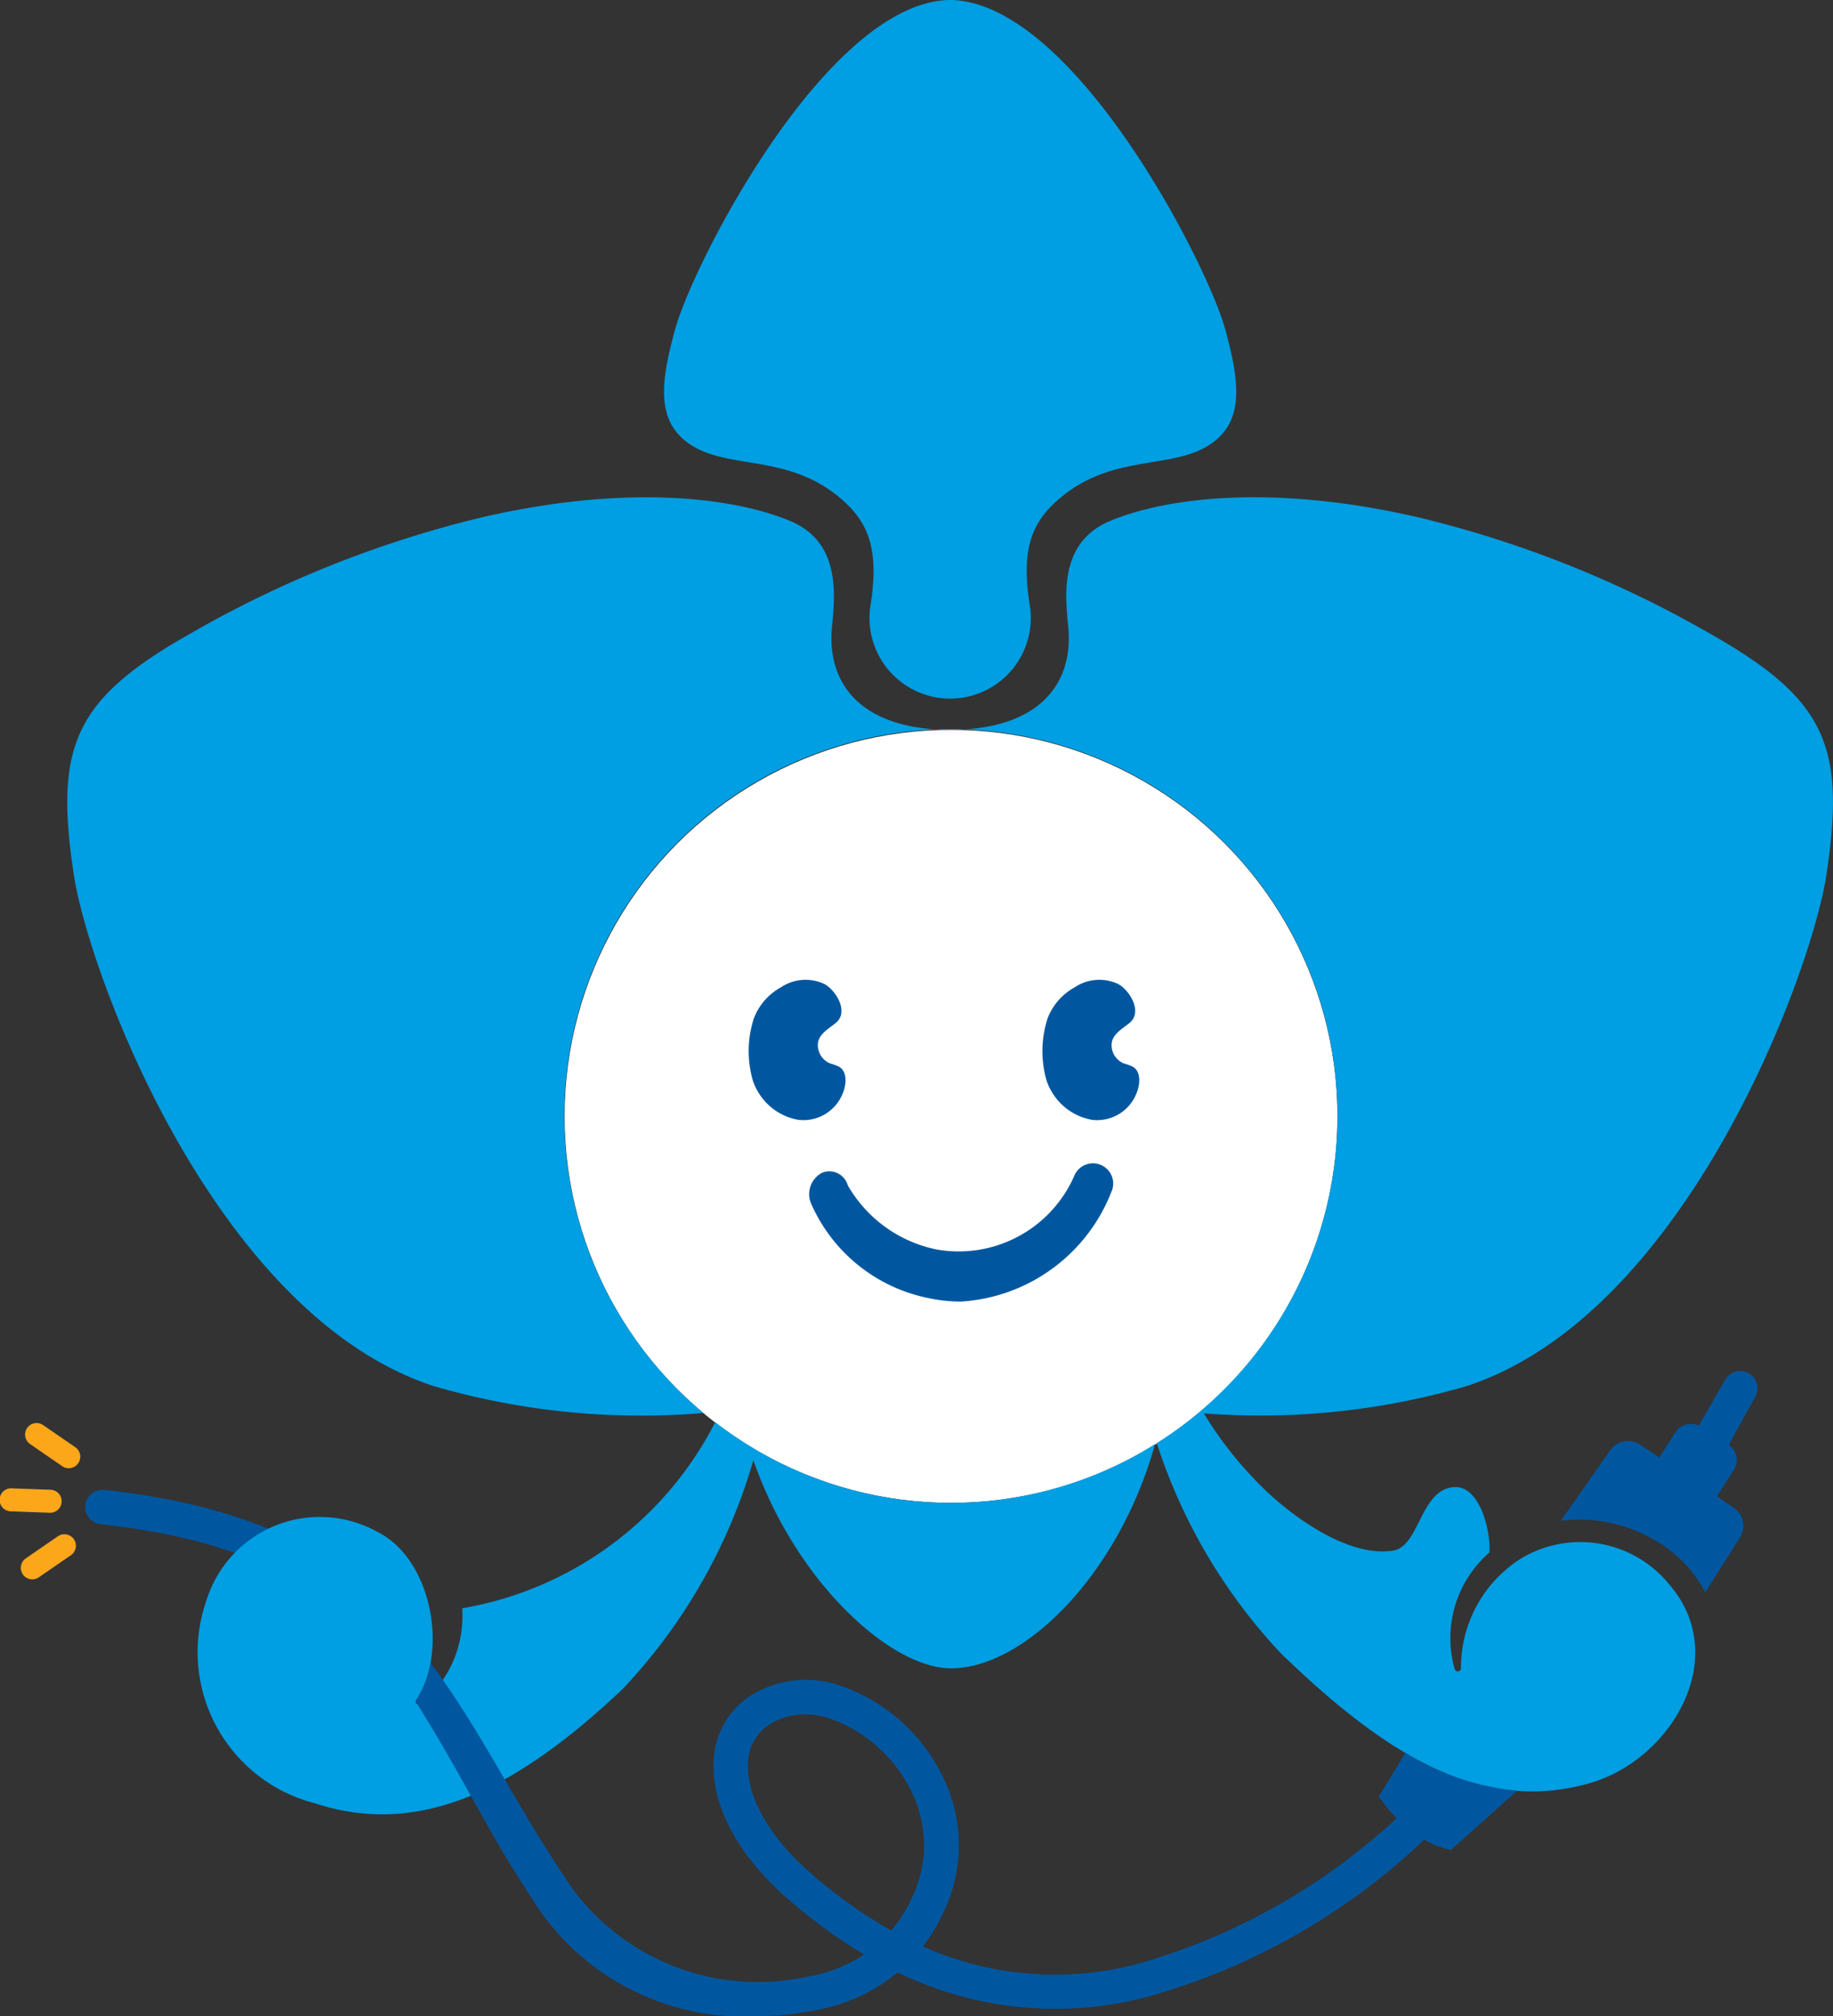 <svg xmlns="http://www.w3.org/2000/svg" width="65" height="71.486" viewBox="0 0 65 71.486"><rect x="0" y="0" width="65" height="71.486" fill="#333333" stroke="none"/><defs><style>.a{fill:#fff;}.b{fill:#0057a0;}.c{fill:#fca71a;}.d{fill:#009ee2;}</style></defs><g transform="translate(-138.534 -577.897)"><circle class="a" cx="13.703" cy="13.703" r="13.703" transform="translate(158.555 603.773)"/><path class="b" d="M226.807,649.65a.611.611,0,0,0-.835.224l-.941,1.632a.641.641,0,0,0-.82.228l-.579.9-.675-.455a.773.773,0,0,0-1.047.173l-1.771,2.529a5.2,5.2,0,0,1,3.064.537,4.65,4.65,0,0,1,2.062,1.993l1.219-1.926a.773.773,0,0,0-.211-1.07l-.6-.406.606-.939a.642.642,0,0,0-.184-.882l.937-1.7A.611.611,0,0,0,226.807,649.65Z" transform="translate(-26.259 -23.063)"/><path class="b" d="M152.4,660.347a.609.609,0,0,1-.426-.173q-.138-.134-.275-.257c-2.53-2.267-6.773-2.76-8.167-2.922a.611.611,0,1,1,.142-1.214c1.489.173,6.022.7,8.841,3.226q.155.138.311.291a.611.611,0,0,1-.426,1.049Z" transform="translate(-1.435 -25.061)"/><path class="c" d="M140.325,656.566h-.016l-1.383-.051a.408.408,0,1,1,.03-.815l1.383.051a.408.408,0,0,1-.014.815Z" transform="translate(0 -25.036)"/><path class="c" d="M140.028,659.7a.408.408,0,0,1-.231-.743l1.14-.785a.407.407,0,0,1,.462.671l-1.14.785A.407.407,0,0,1,140.028,659.7Z" transform="translate(-0.35 -25.809)"/><path class="c" d="M141.393,653.888a.4.4,0,0,1-.231-.072l-1.14-.785a.408.408,0,0,1,.463-.672l1.14.785a.407.407,0,0,1-.232.743Z" transform="translate(-0.422 -23.938)"/><path class="d" d="M174.252,593.7c1.339.829,3.345.316,5.163,1.784,1.1.893,1.487,1.87,1.148,3.952a2.86,2.86,0,1,0,5.672,0c-.34-2.082.042-3.059,1.147-3.952,1.818-1.468,3.824-.956,5.163-1.784s1.1-2.309.617-4.1c-.637-2.358-5.4-11.642-9.762-11.705-4.366.064-9.125,9.347-9.762,11.705C173.151,591.394,172.914,592.874,174.252,593.7Z" transform="translate(-11.172)"/><g transform="translate(140.918 595.526)"><path class="d" d="M167.231,652.237a12.417,12.417,0,0,1-8.973,6.6,4.041,4.041,0,0,1-1.47,3.4.11.11,0,0,1-.159-.147c1.158-1.758.539-5.018-1.393-5.971a4.211,4.211,0,0,0-6.045,2.431,5.532,5.532,0,0,0,3.842,7.2c3.74,1.23,7.173-.513,10.912-4.048a19.774,19.774,0,0,0,4.638-8.116c1.507,4.328,4.874,7.38,7.007,7.38,2.6,0,5.949-3.324,7.238-7.951a13.628,13.628,0,0,1-15.6-.78Z" transform="translate(-144.252 -619.447)"/><path class="d" d="M191.681,635.4c7.775-2.549,12.219-14.647,12.746-18.1.7-4.589,0-6.246-4.151-8.59a38.979,38.979,0,0,0-10.253-4.093c-5.466-1.274-9.241-.638-11.026.128s-1.556,2.667-1.451,3.745c.191,1.969-.98,3.636-4.189,3.647-3.209-.012-4.38-1.679-4.189-3.647.1-1.078.334-2.98-1.451-3.745s-5.559-1.4-11.026-.128a38.972,38.972,0,0,0-10.253,4.093c-4.151,2.344-4.852,4-4.151,8.59.528,3.453,4.971,15.551,12.747,18.1a26.369,26.369,0,0,0,9.577.957,13.709,13.709,0,1,1,16.074,1.068,19.772,19.772,0,0,0,4.4,7.452c3.809,3.688,7.14,5.675,10.93,4.61,2.92-.819,5.065-4.473,2.851-7.043a4.066,4.066,0,0,0-5.31-.9,4.571,4.571,0,0,0-2.083,3.856.114.114,0,0,1-.222.039,4.019,4.019,0,0,1,1.229-4.136c.058-.794-.353-2.357-1.228-2.32-1.23.052-1.23,2.1-2.19,2.252-1.551.245-3.447-1.137-4.436-2.054a13.57,13.57,0,0,1-2.271-2.811A26.109,26.109,0,0,0,191.681,635.4Z" transform="translate(-142.049 -603.89)"/></g><path class="b" d="M186.22,643.6a5.48,5.48,0,0,1-1.165-.127A5.79,5.79,0,0,1,180.9,640.1a.86.86,0,0,1,.389-1.062.68.68,0,0,1,.923.442,4.718,4.718,0,0,0,3.169,2.277,4.477,4.477,0,0,0,4.857-2.6.717.717,0,0,1,1.356.463A6.126,6.126,0,0,1,186.22,643.6Z" transform="translate(-13.615 -19.558)"/><path class="b" d="M178.069,633.177a2.062,2.062,0,0,0,1.38.9,1.5,1.5,0,0,0,1.582-.983c.119-.309.138-.73-.145-.9a2.118,2.118,0,0,0-.326-.12.706.706,0,0,1-.427-.7c.034-.349.4-.539.635-.734.475-.388.009-1.148-.392-1.373a1.562,1.562,0,0,0-1.551.11,2.114,2.114,0,0,0-.964,1.107,3.76,3.76,0,0,0-.034,2.2A2.061,2.061,0,0,0,178.069,633.177Z" transform="translate(-12.596 -16.477)"/><path class="b" d="M193.428,633.177a2.06,2.06,0,0,0,1.379.9,1.5,1.5,0,0,0,1.582-.983c.119-.309.139-.73-.144-.9a2.146,2.146,0,0,0-.326-.12.7.7,0,0,1-.427-.7c.034-.349.4-.539.634-.734.475-.388.009-1.148-.391-1.373a1.561,1.561,0,0,0-1.551.11,2.115,2.115,0,0,0-.965,1.107,3.766,3.766,0,0,0-.034,2.2A2.039,2.039,0,0,0,193.428,633.177Z" transform="translate(-17.538 -16.477)"/><path class="b" d="M199.32,669.361a9.118,9.118,0,0,1-3.957-1.342l-.948,1.549a5.427,5.427,0,0,0,.635.768,22.426,22.426,0,0,1-8.423,4.934,11.445,11.445,0,0,1-8.381-.389,6.046,6.046,0,0,0,.729-1.2,5.481,5.481,0,0,0-.083-4.94,6.334,6.334,0,0,0-3.764-3.167,3.734,3.734,0,0,0-2.931.383,2.857,2.857,0,0,0-1.36,2.258c-.13,1.6.821,3.415,2.611,4.973a18.571,18.571,0,0,0,2.716,1.979,5.083,5.083,0,0,1-1.82.752l-.2.039a8.186,8.186,0,0,1-8.325-3.127c-2.017-2.939-3.2-5.562-5.023-7.989a3.623,3.623,0,0,1-.544,1.346c1.532,2.406,2.655,4.776,4.039,6.844a8.834,8.834,0,0,0,7.981,4.328,11.625,11.625,0,0,0,2.315-.244,6.24,6.24,0,0,0,2.768-1.314,12.745,12.745,0,0,0,9.641.632,23.321,23.321,0,0,0,9.03-5.336,2.959,2.959,0,0,0,.952.363Zm-22.195,4.958a17.211,17.211,0,0,1-2.874-2.052c-1.472-1.282-2.293-2.759-2.2-3.952a1.639,1.639,0,0,1,.783-1.317,2.312,2.312,0,0,1,1.231-.341,2.958,2.958,0,0,1,.749.1,5.118,5.118,0,0,1,3,2.579,4.259,4.259,0,0,1,.041,3.834A4.856,4.856,0,0,1,177.126,674.319Z" transform="translate(-6.988 -27.978)"/></g></svg>